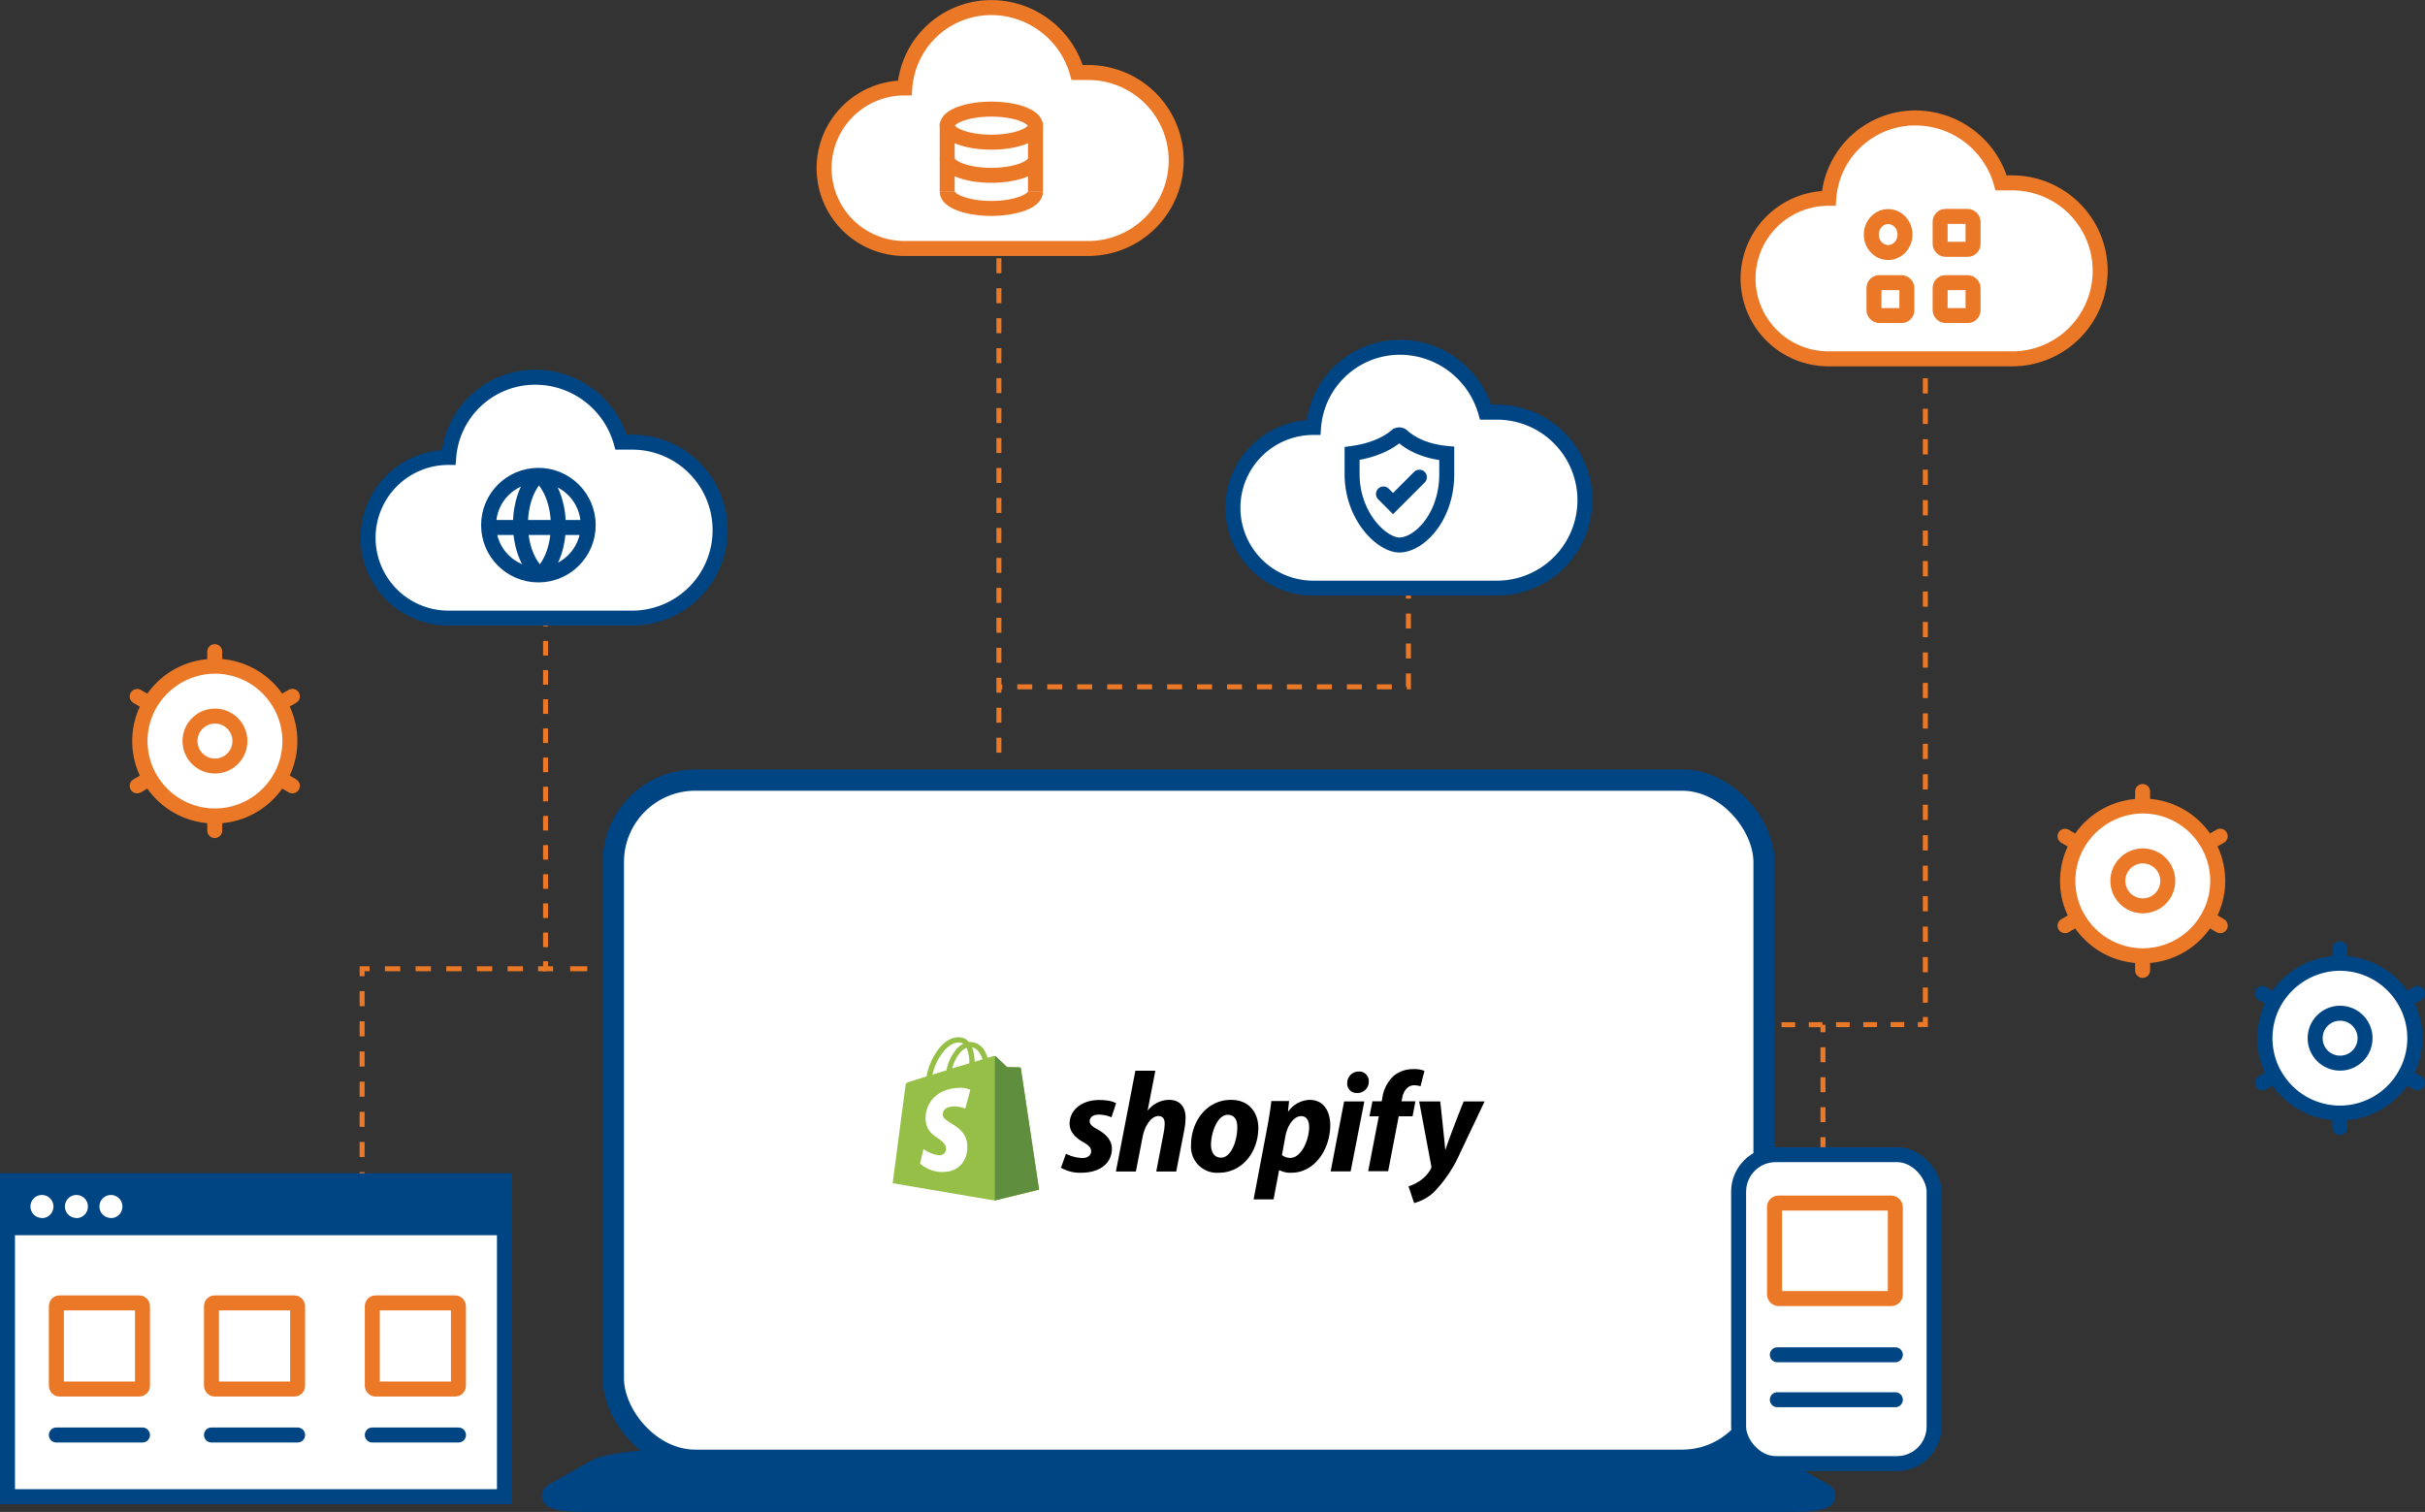 <svg xmlns="http://www.w3.org/2000/svg" viewBox="0 0 485.54 302.77"><rect x="0" y="0" width="485.54" height="302.77" fill="#333333" stroke="none"/><defs><style>.cls-1,.cls-10,.cls-12,.cls-13,.cls-14,.cls-15,.cls-19,.cls-2,.cls-20,.cls-3,.cls-4,.cls-8{fill:none;}.cls-1,.cls-10,.cls-12,.cls-13,.cls-14,.cls-15,.cls-16,.cls-19,.cls-2,.cls-3,.cls-4{stroke:#ea7826;}.cls-1,.cls-10,.cls-11,.cls-12,.cls-13,.cls-14,.cls-15,.cls-16,.cls-17,.cls-18,.cls-19,.cls-2,.cls-20,.cls-3,.cls-4,.cls-5,.cls-8{stroke-miterlimit:10;}.cls-2{stroke-dasharray:3.02 3.02;}.cls-3{stroke-dasharray:3.07 3.07;}.cls-4{stroke-dasharray:3;}.cls-5,.cls-7{fill:#004583;}.cls-11,.cls-17,.cls-18,.cls-20,.cls-5,.cls-8{stroke:#004583;}.cls-17,.cls-5{stroke-width:4.25px;}.cls-11,.cls-16,.cls-17,.cls-18,.cls-6{fill:#fff;}.cls-10,.cls-11,.cls-16,.cls-18,.cls-20,.cls-8{stroke-width:3px;}.cls-9{fill:#ea7826;}.cls-12{stroke-dasharray:2.92 2.92;}.cls-13{stroke-dasharray:3.42 3.42;}.cls-14{stroke-dasharray:3.05 3.05;}.cls-15{stroke-dasharray:2.73 2.73;}.cls-18,.cls-20{stroke-linecap:round;}.cls-19{stroke-dasharray:3 3;}.cls-21{fill:#95bf47;}.cls-22{fill:#5e8e3e;}</style></defs><g id="Layer_2" data-name="Layer 2"><g id="Layer_1-2" data-name="Layer 1"><path class="cls-1" d="M72.5,236.22v-1.5"/><path class="cls-2" d="M72.5,231.7V197"/><path class="cls-1" d="M72.5,195.49V194H74"/><path class="cls-3" d="M77.07,194h29.14"/><path class="cls-1" d="M107.74,194h1.5"/><path class="cls-4" d="M282,110.86v26.68H200"/><path class="cls-5" d="M359.76,300.64H116.24c-3.88,0-6.61-.75-5.34-1.46l8.34-4.74c2.13-1.21,8-2,14.51-2h208.5c6.55,0,12.38.81,14.51,2l8.34,4.74C366.37,299.89,363.64,300.64,359.76,300.64Z"/><circle class="cls-6" cx="468.54" cy="207.9" r="15.5"/><path class="cls-7" d="M484.79,215.55l-1.29-.74a16.27,16.27,0,0,0,0-13.82l1.29-.74a1.5,1.5,0,0,0-1.5-2.6l-1.29.74a16.46,16.46,0,0,0-12-6.91V190a1.5,1.5,0,1,0-3,0v1.48a16.46,16.46,0,0,0-12,6.91l-1.28-.74a1.5,1.5,0,1,0-1.5,2.6l1.28.74a16.37,16.37,0,0,0,0,13.82l-1.28.74a1.5,1.5,0,0,0,.75,2.8,1.59,1.59,0,0,0,.75-.2l1.28-.75a16.47,16.47,0,0,0,12,6.92v1.48a1.5,1.5,0,0,0,3,0v-1.48a16.47,16.47,0,0,0,12-6.92l1.29.75a1.53,1.53,0,0,0,.75.2,1.5,1.5,0,0,0,.75-2.8ZM470,221.31a12.58,12.58,0,0,1-1.5.09,12.33,12.33,0,0,1-1.5-.09,13.46,13.46,0,0,1-9.35-5.41,13.73,13.73,0,0,1-1.52-2.59,13.52,13.52,0,0,1,0-10.82,13.69,13.69,0,0,1,10.87-8,12.33,12.33,0,0,1,1.5-.09,12.58,12.58,0,0,1,1.5.09,13.46,13.46,0,0,1,9.35,5.41,13.91,13.91,0,0,1,1.51,2.59,13.41,13.41,0,0,1,0,10.82,14.25,14.25,0,0,1-1.51,2.59A13.46,13.46,0,0,1,470,221.31Z"/><circle class="cls-8" cx="468.54" cy="207.9" r="5"/><circle class="cls-6" cx="43.04" cy="148.4" r="15.5"/><path class="cls-9" d="M59.29,156.05,58,155.31a16.27,16.27,0,0,0,0-13.82l1.29-.74a1.5,1.5,0,1,0-1.5-2.6l-1.29.74a16.46,16.46,0,0,0-12-6.91V130.5a1.5,1.5,0,0,0-3,0V132a16.46,16.46,0,0,0-12,6.91l-1.28-.74a1.5,1.5,0,1,0-1.5,2.6l1.28.74a16.37,16.37,0,0,0,0,13.82l-1.28.74a1.5,1.5,0,0,0,.75,2.8,1.59,1.59,0,0,0,.75-.2l1.28-.75a16.47,16.47,0,0,0,12,6.92v1.48a1.5,1.5,0,0,0,3,0v-1.48a16.47,16.47,0,0,0,12-6.92l1.29.75a1.53,1.53,0,0,0,.75.2,1.5,1.5,0,0,0,.75-2.8Zm-14.75,5.76a12.58,12.58,0,0,1-1.5.09,12.33,12.33,0,0,1-1.5-.09,13.46,13.46,0,0,1-9.35-5.41,13.73,13.73,0,0,1-1.52-2.59,13.52,13.52,0,0,1,0-10.82,13.69,13.69,0,0,1,10.87-8,12.33,12.33,0,0,1,1.5-.09,12.58,12.58,0,0,1,1.5.09,13.46,13.46,0,0,1,9.35,5.41A13.91,13.91,0,0,1,55.4,143a13.41,13.41,0,0,1,0,10.82,14.25,14.25,0,0,1-1.51,2.59A13.46,13.46,0,0,1,44.54,161.81Z"/><circle class="cls-10" cx="43.04" cy="148.4" r="5"/><circle class="cls-6" cx="429.04" cy="176.4" r="15.5"/><path class="cls-9" d="M445.29,184.05l-1.29-.74a16.27,16.27,0,0,0,0-13.82l1.29-.74a1.5,1.5,0,1,0-1.5-2.6l-1.29.74a16.46,16.46,0,0,0-12-6.91V158.5a1.5,1.5,0,1,0-3,0V160a16.46,16.46,0,0,0-12,6.91l-1.28-.74a1.5,1.5,0,1,0-1.5,2.6l1.28.74a16.37,16.37,0,0,0,0,13.82l-1.28.74a1.5,1.5,0,0,0,.75,2.8,1.59,1.59,0,0,0,.75-.2l1.28-.75a16.47,16.47,0,0,0,12,6.92v1.48a1.5,1.5,0,0,0,3,0v-1.48a16.47,16.47,0,0,0,12-6.92l1.29.75a1.53,1.53,0,0,0,.75.2,1.5,1.5,0,0,0,.75-2.8Zm-14.75,5.76a12.58,12.58,0,0,1-1.5.09,12.33,12.33,0,0,1-1.5-.09,13.46,13.46,0,0,1-9.35-5.41,13.73,13.73,0,0,1-1.52-2.59,13.52,13.52,0,0,1,0-10.82,13.69,13.69,0,0,1,10.87-8,12.33,12.33,0,0,1,1.5-.09,12.58,12.58,0,0,1,1.5.09,13.46,13.46,0,0,1,9.35,5.41A13.91,13.91,0,0,1,441.4,171a13.41,13.41,0,0,1,0,10.82,14.25,14.25,0,0,1-1.51,2.59A13.46,13.46,0,0,1,430.54,189.81Z"/><circle class="cls-10" cx="429.04" cy="176.4" r="5"/><rect class="cls-11" x="1.5" y="236.45" width="99.5" height="63.27"/><rect class="cls-10" x="42.34" y="260.91" width="17.25" height="17.25" rx="0.62"/><rect class="cls-10" x="11.28" y="260.91" width="17.25" height="17.25" rx="0.62"/><rect class="cls-10" x="74.54" y="260.91" width="17.25" height="17.25" rx="0.62"/><path class="cls-1" d="M109.24,118.1v1.5"/><path class="cls-12" d="M109.24,122.51V191"/><path class="cls-1" d="M109.24,192.49V194h1.5"/><path class="cls-13" d="M114.16,194h5.13"/><path class="cls-1" d="M121,194h1.5"/><path class="cls-1" d="M385.5,71.22v1.49"/><path class="cls-14" d="M385.5,75.75V202.14"/><path class="cls-1" d="M385.5,203.66v1.5H384"/><line class="cls-15" x1="381.27" y1="205.17" x2="355.36" y2="205.21"/><line class="cls-1" x1="354" y1="205.21" x2="352.5" y2="205.22"/><path class="cls-11" d="M126.56,88.54h-2.21a17.89,17.89,0,0,0-17.21-13h0A17.36,17.36,0,0,0,89.84,91.6h0A16.09,16.09,0,0,0,73.7,107.69h0a16.09,16.09,0,0,0,16.09,16.09h36.77a17.62,17.62,0,0,0,17.62-17.62h0A17.62,17.62,0,0,0,126.56,88.54Z"/><path class="cls-11" d="M299.67,82.54h-2.21a17.89,17.89,0,0,0-17.21-13h0A17.35,17.35,0,0,0,263,85.6h-.05a16.09,16.09,0,0,0-16.09,16.09h0a16.09,16.09,0,0,0,16.09,16.09h36.77a17.62,17.62,0,0,0,17.62-17.62h0A17.62,17.62,0,0,0,299.67,82.54Z"/><path class="cls-16" d="M402.88,36.62h-2.21a17.87,17.87,0,0,0-17.21-13h0a17.36,17.36,0,0,0-17.3,16.09h-.05A16.09,16.09,0,0,0,350,55.77h0a16.1,16.1,0,0,0,16.09,16.09h36.77A17.62,17.62,0,0,0,420.5,54.24h0A17.62,17.62,0,0,0,402.88,36.62Z"/><path class="cls-4" d="M200,51.72v101.5"/><rect class="cls-17" x="122.81" y="156.22" width="230.39" height="136.2" rx="16.4"/><line class="cls-18" x1="11.28" y1="287.36" x2="28.53" y2="287.36"/><line class="cls-18" x1="42.34" y1="287.36" x2="59.59" y2="287.36"/><line class="cls-18" x1="74.54" y1="287.36" x2="91.8" y2="287.36"/><path class="cls-1" d="M365,241.21v-1.49"/><path class="cls-19" d="M365,236.72v-28.5"/><path class="cls-1" d="M365,206.71v-1.5"/><rect class="cls-11" x="348.11" y="231.22" width="39.14" height="61.87" rx="7.43"/><rect class="cls-10" x="355.3" y="240.92" width="24.19" height="19.12" rx="0.78"/><line class="cls-18" x1="355.86" y1="271.3" x2="379.49" y2="271.3"/><line class="cls-18" x1="355.86" y1="280.3" x2="379.49" y2="280.3"/><circle class="cls-8" cx="107.8" cy="105.16" r="9.97"/><path class="cls-8" d="M107.86,114.89c-2.17-1.86-3.65-5.6-3.65-9.9,0-4.06,1.31-7.6,3.27-9.56"/><path class="cls-8" d="M108.07,115.2c2.21-1.85,3.72-5.62,3.72-10s-1.59-8.32-3.89-10.1"/><line class="cls-8" x1="98.23" y1="105.63" x2="118.17" y2="105.63"/><path class="cls-16" d="M217.88,14.52h-2.21a17.89,17.89,0,0,0-17.21-13h0a17.34,17.34,0,0,0-17.3,16.09h0A16.08,16.08,0,0,0,165,33.67h0a16.09,16.09,0,0,0,16.09,16.09h36.77A17.62,17.62,0,0,0,235.5,32.14h0A17.62,17.62,0,0,0,217.88,14.52Z"/><ellipse class="cls-10" cx="198.49" cy="25.16" rx="8.84" ry="3.31"/><path class="cls-10" d="M207.33,31.79c0,1.83-4,3.32-8.84,3.32s-8.84-1.49-8.84-3.32"/><path class="cls-10" d="M207.33,38.42c0,1.83-4,3.32-8.84,3.32s-8.84-1.49-8.84-3.32"/><path class="cls-10" d="M189.65,38.42V24.61"/><line class="cls-10" x1="207.33" y1="24.61" x2="207.33" y2="38.42"/><path class="cls-8" d="M289.67,94.92c0,8.84-5.68,14.22-9.48,14.22h0c-3.47,0-9.47-5.69-9.47-14.22V90.81c5-.68,7.73-2.52,8.85-3.49a.89.89,0,0,1,1.2,0c1.09,1,3.81,3,8.9,3.48Z"/><path class="cls-20" d="M277,98.92l1.92,1.92,5.27-5.28"/><ellipse class="cls-10" cx="378.05" cy="46.97" rx="3.37" ry="3.6"/><rect class="cls-10" x="388.46" y="43.34" width="6.59" height="6.59" rx="1.06"/><rect class="cls-10" x="388.46" y="56.6" width="6.59" height="6.59" rx="1.06"/><rect class="cls-10" x="375.21" y="56.6" width="6.59" height="6.59" rx="1.06"/><path class="cls-7" d="M1.5,237v10.35h98.92V237Zm6.9,6.9a2.3,2.3,0,1,1,2.3-2.3A2.3,2.3,0,0,1,8.4,243.93Zm6.9,0a2.3,2.3,0,1,1,2.3-2.3A2.3,2.3,0,0,1,15.3,243.93Zm6.91,0a2.3,2.3,0,1,1,2.3-2.3A2.3,2.3,0,0,1,22.21,243.93Z"/><path class="cls-21" d="M204.41,214a.32.32,0,0,0-.29-.26l-2.48-.05-2.18-2.08a.82.82,0,0,0-.72-.09l-1,.3a6.35,6.35,0,0,0-.47-1.15,3.35,3.35,0,0,0-3-2h0l-.25,0-.12-.13a2.6,2.6,0,0,0-2.07-.82c-1.61,0-3.21,1.18-4.51,3.21a12.58,12.58,0,0,0-1.8,4.62l-3.17,1c-.93.29-1,.32-1.09,1.18-.09.65-2.53,19.21-2.53,19.21l20.45,3.48,8.86-2.17S204.43,214.17,204.41,214Zm-7.69-1.86-1.58.48a8.71,8.71,0,0,0-.49-2.88C195.87,210,196.47,211.33,196.72,212.14Zm-2.65.8-3.42,1a7.91,7.91,0,0,1,1.73-3.29,3.51,3.51,0,0,1,1.15-.83A7.41,7.41,0,0,1,194.07,212.94Zm-2.2-4.17a1.62,1.62,0,0,1,1,.25,4.87,4.87,0,0,0-1.25.95,9.29,9.29,0,0,0-2.12,4.37l-2.8.86C187.23,212.65,189.39,208.84,191.87,208.77Z"/><path class="cls-22" d="M204.12,213.74l-2.48-.05-2.18-2.08a.45.45,0,0,0-.27-.12v28.89l8.86-2.17s-3.61-24-3.64-24.21A.32.32,0,0,0,204.12,213.74Z"/><path class="cls-6" d="M194.28,218.22l-1,3.79a5.84,5.84,0,0,0-2.51-.43c-2,.12-2,1.36-2,1.67.11,1.69,4.64,2.06,4.9,6,.2,3.12-1.69,5.26-4.4,5.42a6.62,6.62,0,0,1-5.05-1.68l.69-2.89a6.32,6.32,0,0,0,3.25,1.25,1.27,1.27,0,0,0,1.25-1.35c-.14-2.21-3.83-2.08-4.07-5.71-.19-3,1.85-6.15,6.35-6.43A5.57,5.57,0,0,1,194.28,218.22Z"/><path d="M219.72,226.15c-1-.54-1.54-1-1.54-1.63,0-.8.72-1.32,1.86-1.32a6.77,6.77,0,0,1,2.5.54l.93-2.8s-.85-.66-3.37-.66c-3.51,0-5.94,2-5.94,4.75,0,1.58,1.13,2.78,2.65,3.64,1.22.68,1.66,1.17,1.66,1.89s-.61,1.34-1.75,1.34a8,8,0,0,1-3.29-.86l-1,2.81a7.71,7.71,0,0,0,4,1c3.61,0,6.2-1.74,6.2-4.89C222.6,228.24,221.29,227,219.72,226.15Z"/><path d="M234.1,220.25a5.45,5.45,0,0,0-4.25,2.09l-.06,0,1.54-7.93h-4l-3.9,20.19h4l1.34-6.9c.52-2.61,1.89-4.21,3.17-4.21.9,0,1.25.6,1.25,1.46a8.55,8.55,0,0,1-.17,1.74l-1.51,7.91h4l1.58-8.16a15,15,0,0,0,.29-2.58C237.39,221.6,236.19,220.25,234.1,220.25Z"/><path d="M246.47,220.25c-4.84,0-8,4.3-8,9.08a5.2,5.2,0,0,0,5.53,5.52c4.75,0,7.95-4.18,7.95-9.07C251.91,222.94,250.22,220.25,246.47,220.25Zm-2,11.57c-1.37,0-2-1.15-2-2.58,0-2.26,1.19-6,3.37-6,1.43,0,1.89,1.2,1.89,2.37C247.8,228.1,246.61,231.82,244.49,231.82Z"/><path d="M262.18,220.25a5.51,5.51,0,0,0-4.25,2.35h-.05l.23-2.12h-3.55c-.18,1.43-.5,3.61-.82,5.24L251,240.18h4l1.1-5.84h.09a4.76,4.76,0,0,0,2.36.51c4.71,0,7.8-4.75,7.8-9.56C266.32,222.63,265.12,220.25,262.18,220.25Zm-3.84,11.62a2.59,2.59,0,0,1-1.66-.57l.67-3.69c.47-2.46,1.78-4.1,3.17-4.1,1.23,0,1.6,1.12,1.6,2.18C262.12,228.24,260.58,231.87,258.34,231.87Z"/><path d="M272.05,214.58a2.27,2.27,0,0,0-2.3,2.29,1.84,1.84,0,0,0,1.89,2h.06a2.25,2.25,0,0,0,2.36-2.29A1.9,1.9,0,0,0,272.05,214.58Z"/><path d="M266.43,234.57h4l2.74-14h-4.05Z"/><path d="M283.4,220.54h-2.79l.14-.66c.24-1.35,1.05-2.55,2.39-2.55a4.29,4.29,0,0,1,1.28.2l.79-3.09a5.46,5.46,0,0,0-2.19-.34,6.07,6.07,0,0,0-3.93,1.31,7.46,7.46,0,0,0-2.32,4.47l-.12.66h-1.86l-.59,3h1.87l-2.13,11h4l2.12-11h2.77Z"/><path d="M293.06,220.57s-2.51,6.22-3.63,9.62h-.06c-.08-1.1-1-9.62-1-9.62h-4.22l2.41,12.85a.85.85,0,0,1-.08.66,6.87,6.87,0,0,1-2.19,2.38,8.76,8.76,0,0,1-2.27,1.11l1.11,3.35a9.23,9.23,0,0,0,3.93-2.15,26.64,26.64,0,0,0,5.27-7.84l4.92-10.36Z"/></g></g></svg>